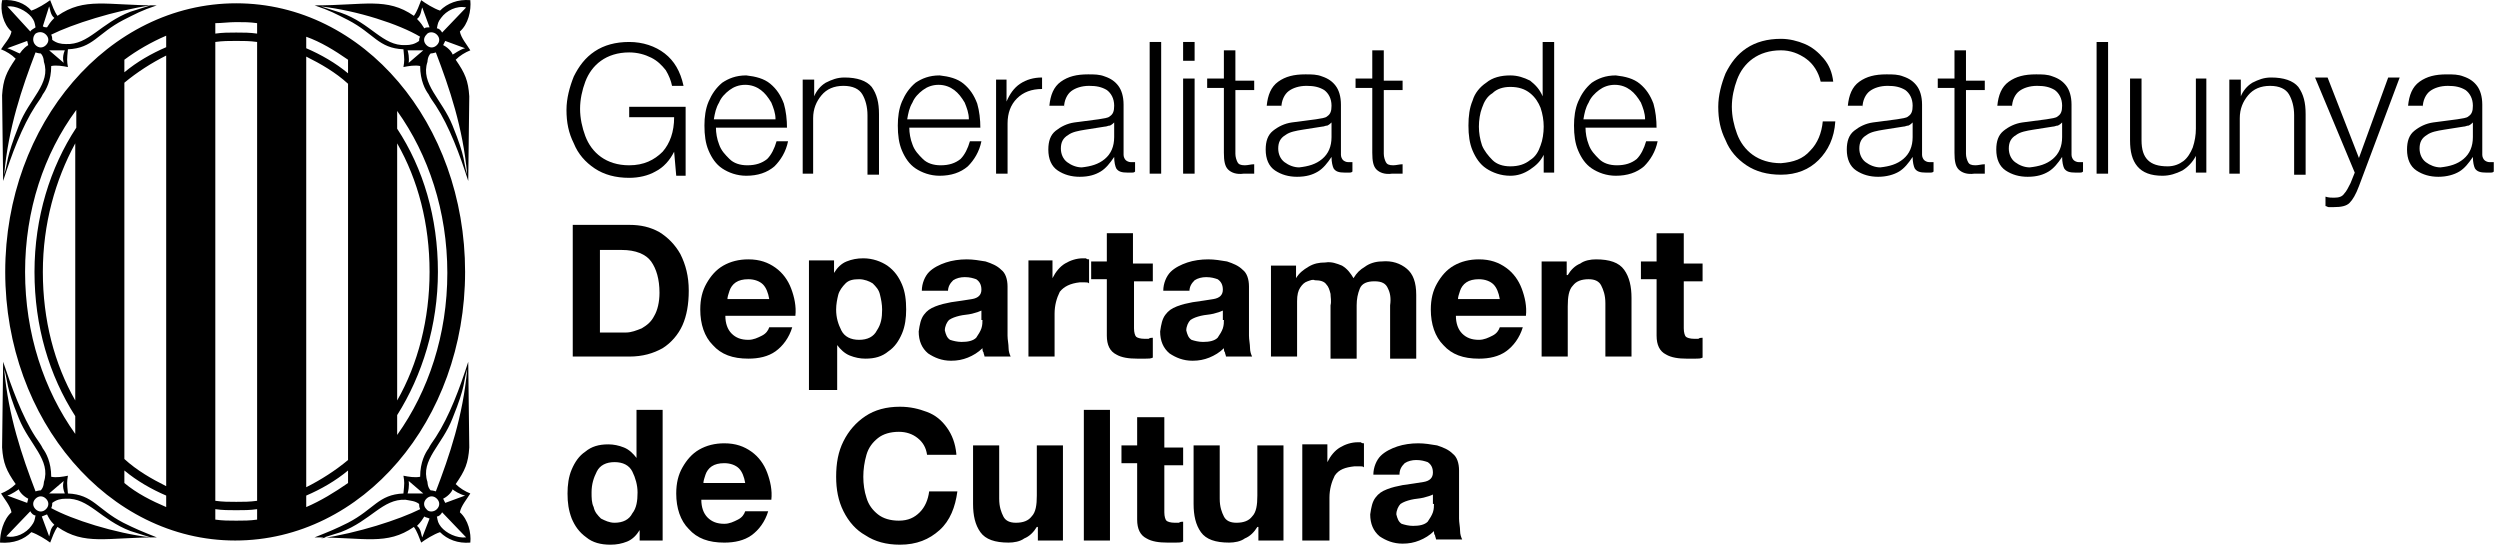 <svg width="179" height="39" viewBox="0 0 179 39" fill="none" xmlns="http://www.w3.org/2000/svg">
<path fill-rule="evenodd" clip-rule="evenodd" d="M45.649 38.701H47.445V29.347H45.574V32.789C45.35 32.49 45.05 32.19 44.676 32.041C44.302 31.891 43.928 31.816 43.554 31.816C42.88 31.816 42.356 31.966 41.907 32.34C41.458 32.639 41.159 33.088 40.935 33.612C40.71 34.136 40.635 34.735 40.635 35.333C40.635 36.007 40.71 36.531 40.935 37.129C41.159 37.653 41.458 38.102 41.982 38.476C42.431 38.851 43.03 39 43.703 39C44.153 39 44.527 38.925 44.901 38.776C45.275 38.626 45.574 38.327 45.799 37.953V38.701H45.649ZM45.649 35.259C45.649 35.857 45.574 36.381 45.275 36.755C45.05 37.204 44.602 37.429 44.003 37.429C43.629 37.429 43.329 37.279 43.03 37.129C42.805 36.905 42.581 36.68 42.506 36.306C42.356 36.007 42.356 35.633 42.356 35.259C42.356 34.66 42.506 34.211 42.731 33.762C42.955 33.313 43.404 33.088 44.003 33.088C44.602 33.088 45.05 33.313 45.275 33.762C45.499 34.211 45.649 34.735 45.649 35.259ZM55.228 35.782C55.303 35.109 55.153 34.435 54.929 33.837C54.704 33.238 54.33 32.714 53.806 32.34C53.282 31.966 52.684 31.741 51.86 31.741C51.187 31.741 50.588 31.891 50.064 32.19C49.541 32.49 49.166 32.939 48.867 33.463C48.568 33.986 48.418 34.585 48.418 35.333C48.418 36.381 48.717 37.279 49.316 37.878C49.915 38.551 50.738 38.851 51.86 38.851C52.609 38.851 53.282 38.701 53.806 38.327C54.33 37.953 54.779 37.354 55.003 36.606H53.357C53.282 36.83 53.133 37.055 52.833 37.204C52.534 37.354 52.234 37.504 51.86 37.504C51.337 37.504 50.962 37.354 50.663 37.055C50.364 36.755 50.214 36.306 50.214 35.782H55.228ZM50.364 34.585C50.364 34.435 50.438 34.211 50.513 33.986C50.588 33.762 50.738 33.537 50.962 33.388C51.187 33.238 51.486 33.163 51.86 33.163C52.309 33.163 52.684 33.313 52.908 33.537C53.133 33.762 53.282 34.136 53.357 34.585H50.364Z" fill="black"/>
<path d="M68.474 32.49C68.399 31.741 68.174 31.143 67.8 30.619C67.426 30.095 66.977 29.721 66.378 29.496C65.78 29.272 65.181 29.122 64.433 29.122C63.46 29.122 62.636 29.347 61.963 29.796C61.289 30.245 60.766 30.843 60.392 31.592C60.017 32.34 59.868 33.163 59.868 34.136C59.868 35.034 60.017 35.857 60.392 36.605C60.766 37.354 61.289 37.953 61.963 38.327C62.636 38.776 63.46 39 64.433 39C65.63 39 66.528 38.626 67.276 37.953C68.025 37.279 68.399 36.306 68.548 35.184H66.528C66.453 35.782 66.229 36.306 65.854 36.68C65.48 37.054 65.031 37.279 64.358 37.279C63.759 37.279 63.235 37.129 62.861 36.83C62.487 36.531 62.188 36.157 62.038 35.633C61.888 35.184 61.813 34.66 61.813 34.136C61.813 33.612 61.888 33.088 62.038 32.564C62.188 32.041 62.487 31.666 62.861 31.367C63.235 31.068 63.759 30.918 64.358 30.918C64.882 30.918 65.331 31.068 65.705 31.367C66.079 31.666 66.303 32.041 66.378 32.564H68.474V32.49ZM76.107 31.891H74.236V35.483C74.236 36.157 74.161 36.68 73.862 36.98C73.637 37.279 73.263 37.429 72.739 37.429C72.29 37.429 71.991 37.279 71.841 36.98C71.692 36.68 71.542 36.306 71.542 35.708V31.891H69.671V36.082C69.671 36.905 69.821 37.578 70.195 38.102C70.569 38.626 71.243 38.85 72.215 38.85C72.59 38.85 73.038 38.776 73.338 38.551C73.712 38.401 74.011 38.102 74.236 37.728H74.311V38.701H76.107V31.891ZM77.603 38.701H79.474V29.347H77.603V38.701ZM83.291 29.87H81.42V31.891H80.297V33.163H81.42V37.204C81.42 37.878 81.644 38.327 82.093 38.551C82.468 38.776 82.991 38.85 83.59 38.85H84.189C84.413 38.85 84.563 38.85 84.713 38.776V37.354C84.638 37.354 84.488 37.354 84.413 37.429H84.114C83.815 37.429 83.59 37.354 83.515 37.279C83.44 37.204 83.366 36.98 83.366 36.68V33.313H84.713V32.041H83.366V29.87H83.291ZM91.897 31.891H90.026V35.483C90.026 36.157 89.951 36.68 89.652 36.98C89.427 37.279 89.053 37.429 88.529 37.429C88.08 37.429 87.781 37.279 87.631 36.98C87.481 36.68 87.332 36.306 87.332 35.708V31.891H85.461V36.082C85.461 36.905 85.611 37.578 85.985 38.102C86.359 38.626 87.032 38.85 88.005 38.85C88.379 38.85 88.829 38.776 89.128 38.551C89.502 38.401 89.801 38.102 90.026 37.728H90.101V38.701H91.897V31.891ZM93.319 38.701H95.189V35.633C95.189 35.034 95.339 34.51 95.564 34.061C95.863 33.612 96.312 33.462 96.985 33.388H97.36C97.509 33.388 97.584 33.388 97.659 33.462V31.741C97.584 31.741 97.509 31.741 97.434 31.666H97.21C96.761 31.666 96.312 31.816 95.938 32.041C95.564 32.265 95.264 32.639 95.04 33.088V31.816H93.244V38.701H93.319Z" fill="black"/>
<path fill-rule="evenodd" clip-rule="evenodd" d="M102.672 36.081C102.672 36.231 102.672 36.456 102.597 36.68C102.522 36.904 102.373 37.129 102.223 37.353C101.999 37.578 101.624 37.653 101.175 37.653C100.876 37.653 100.577 37.578 100.352 37.503C100.128 37.353 100.053 37.129 99.978 36.83C99.978 36.53 100.128 36.231 100.277 36.081C100.502 35.932 100.726 35.857 101.026 35.782C101.325 35.707 101.624 35.707 101.924 35.632C102.223 35.557 102.448 35.483 102.597 35.408V36.081H102.672ZM100.203 33.986C100.203 33.612 100.352 33.387 100.577 33.163C100.801 33.013 101.101 32.938 101.4 32.938C101.774 32.938 101.999 33.013 102.223 33.088C102.448 33.238 102.597 33.462 102.597 33.836C102.597 34.211 102.373 34.435 101.924 34.51C101.475 34.585 100.951 34.66 100.427 34.734C100.053 34.809 99.679 34.884 99.305 35.034C98.93 35.183 98.706 35.333 98.481 35.632C98.257 35.932 98.182 36.306 98.107 36.83C98.107 37.503 98.332 38.027 98.781 38.401C99.23 38.7 99.754 38.925 100.427 38.925C100.876 38.925 101.25 38.85 101.624 38.7C101.999 38.551 102.373 38.326 102.672 38.027C102.672 38.102 102.672 38.252 102.747 38.326C102.747 38.401 102.822 38.551 102.822 38.626H104.693C104.618 38.476 104.543 38.252 104.543 38.027C104.543 37.728 104.468 37.428 104.468 37.129V33.687C104.468 33.163 104.318 32.714 104.019 32.489C103.72 32.19 103.346 32.04 102.897 31.891C102.448 31.816 101.999 31.741 101.55 31.741C101.026 31.741 100.502 31.816 100.053 31.965C99.604 32.115 99.155 32.34 98.856 32.639C98.556 32.938 98.332 33.462 98.332 33.986H100.203ZM41.009 25.53H45.05C46.023 25.53 46.771 25.305 47.444 24.931C48.043 24.557 48.567 23.958 48.866 23.285C49.166 22.611 49.315 21.788 49.315 20.815C49.315 19.767 49.091 18.944 48.717 18.196C48.343 17.522 47.819 16.999 47.22 16.624C46.547 16.25 45.873 16.101 45.05 16.101H41.009V25.53ZM43.029 17.897H44.526C45.499 17.897 46.247 18.196 46.621 18.72C46.995 19.244 47.22 19.992 47.22 20.965C47.22 21.638 47.07 22.237 46.846 22.611C46.621 23.06 46.322 23.285 45.948 23.509C45.574 23.659 45.2 23.808 44.825 23.808H42.955V17.897H43.029ZM56.949 22.611C57.023 21.938 56.874 21.264 56.649 20.666C56.425 20.067 56.05 19.543 55.527 19.169C55.003 18.795 54.404 18.57 53.581 18.57C52.907 18.57 52.309 18.72 51.785 19.019C51.261 19.319 50.887 19.767 50.588 20.291C50.288 20.815 50.139 21.414 50.139 22.162C50.139 23.21 50.438 24.108 51.037 24.706C51.635 25.38 52.458 25.679 53.581 25.679C54.329 25.679 55.003 25.53 55.527 25.155C56.05 24.781 56.499 24.183 56.724 23.434H55.078C55.003 23.659 54.853 23.883 54.554 24.033C54.254 24.183 53.955 24.332 53.581 24.332C53.057 24.332 52.683 24.183 52.384 23.883C52.084 23.584 51.935 23.135 51.935 22.611H56.949ZM52.084 21.414C52.084 21.264 52.159 21.04 52.234 20.815C52.309 20.591 52.458 20.366 52.683 20.216C52.907 20.067 53.207 19.992 53.581 19.992C54.03 19.992 54.404 20.142 54.629 20.366C54.853 20.591 55.003 20.965 55.078 21.414H52.084ZM58.071 27.924H59.942V24.706C60.166 25.006 60.466 25.305 60.84 25.455C61.214 25.605 61.588 25.679 61.962 25.679C62.636 25.679 63.16 25.53 63.609 25.155C64.058 24.856 64.357 24.407 64.582 23.883C64.806 23.36 64.881 22.761 64.881 22.162C64.881 21.489 64.806 20.89 64.582 20.366C64.357 19.842 64.058 19.393 63.534 19.019C63.085 18.72 62.486 18.495 61.813 18.495C61.364 18.495 60.989 18.57 60.615 18.72C60.241 18.869 59.942 19.169 59.717 19.543V18.645H57.921V27.924H58.071ZM61.513 24.332C60.915 24.332 60.466 24.108 60.241 23.659C60.017 23.21 59.867 22.761 59.867 22.162C59.867 21.788 59.942 21.414 60.017 21.114C60.092 20.815 60.316 20.516 60.541 20.291C60.765 20.067 61.064 19.992 61.513 19.992C61.888 19.992 62.262 20.142 62.486 20.291C62.711 20.516 62.935 20.74 63.01 21.114C63.085 21.414 63.16 21.788 63.16 22.162C63.16 22.761 63.085 23.21 62.785 23.659C62.561 24.108 62.112 24.332 61.513 24.332ZM70.344 22.91C70.344 23.06 70.344 23.285 70.269 23.509C70.194 23.734 70.044 23.958 69.895 24.183C69.67 24.407 69.296 24.482 68.847 24.482C68.548 24.482 68.248 24.407 68.024 24.332C67.799 24.183 67.725 23.958 67.65 23.659C67.65 23.36 67.799 23.06 67.949 22.91C68.174 22.761 68.398 22.686 68.697 22.611C68.997 22.536 69.296 22.536 69.595 22.462C69.895 22.387 70.119 22.312 70.269 22.237V22.91H70.344ZM67.874 20.89C67.874 20.516 68.024 20.291 68.248 20.067C68.473 19.917 68.772 19.842 69.072 19.842C69.446 19.842 69.67 19.917 69.895 19.992C70.119 20.142 70.269 20.366 70.269 20.74C70.269 21.114 70.044 21.339 69.595 21.414C69.146 21.489 68.623 21.564 68.099 21.638C67.725 21.713 67.35 21.788 66.976 21.938C66.602 22.087 66.378 22.237 66.153 22.536C65.929 22.836 65.854 23.21 65.779 23.734C65.779 24.407 66.003 24.931 66.452 25.305C66.901 25.605 67.425 25.829 68.099 25.829C68.548 25.829 68.922 25.754 69.296 25.605C69.67 25.455 70.044 25.23 70.344 24.931C70.344 25.006 70.344 25.155 70.419 25.23C70.419 25.305 70.493 25.455 70.493 25.53H72.364C72.29 25.38 72.215 25.155 72.215 24.931C72.215 24.632 72.14 24.332 72.14 24.033V20.516C72.14 19.992 71.99 19.543 71.691 19.319C71.391 19.019 71.017 18.869 70.568 18.72C70.119 18.645 69.67 18.57 69.221 18.57C68.697 18.57 68.174 18.645 67.725 18.795C67.276 18.944 66.827 19.169 66.527 19.468C66.228 19.767 66.003 20.291 66.003 20.815H67.874V20.89Z" fill="black"/>
<path d="M73.637 25.53H75.508V22.462C75.508 21.863 75.657 21.339 75.882 20.89C76.181 20.516 76.63 20.291 77.304 20.216H77.678C77.827 20.216 77.902 20.216 77.977 20.291V18.57C77.902 18.57 77.827 18.57 77.753 18.495H77.528C77.079 18.495 76.63 18.645 76.256 18.869C75.882 19.094 75.582 19.468 75.358 19.917V18.645H73.637V25.53ZM81.12 16.699H79.249V18.72H78.127V19.992H79.249V24.033C79.249 24.706 79.474 25.155 79.923 25.38C80.297 25.605 80.821 25.679 81.419 25.679H82.018C82.243 25.679 82.392 25.679 82.542 25.605V24.183C82.467 24.183 82.317 24.183 82.243 24.258H81.943C81.644 24.258 81.419 24.183 81.345 24.108C81.27 24.033 81.195 23.808 81.195 23.509V20.142H82.542V18.869H81.12V16.699Z" fill="black"/>
<path fill-rule="evenodd" clip-rule="evenodd" d="M87.631 22.911C87.631 23.06 87.631 23.285 87.556 23.509C87.481 23.734 87.332 23.958 87.182 24.183C86.957 24.407 86.583 24.482 86.134 24.482C85.835 24.482 85.535 24.407 85.311 24.332C85.086 24.183 85.012 23.958 84.937 23.659C84.937 23.36 85.086 23.06 85.236 22.911C85.461 22.761 85.685 22.686 85.984 22.611C86.284 22.537 86.583 22.537 86.882 22.462C87.182 22.387 87.406 22.312 87.556 22.237V22.911H87.631ZM85.161 20.89C85.161 20.516 85.311 20.291 85.535 20.067C85.76 19.917 86.059 19.843 86.359 19.843C86.733 19.843 86.957 19.917 87.182 19.992C87.406 20.142 87.556 20.366 87.556 20.741C87.556 21.115 87.332 21.339 86.882 21.414C86.433 21.489 85.91 21.564 85.386 21.639C85.012 21.713 84.637 21.788 84.263 21.938C83.889 22.087 83.665 22.237 83.44 22.537C83.216 22.836 83.141 23.21 83.066 23.734C83.066 24.407 83.29 24.931 83.739 25.305C84.188 25.605 84.712 25.829 85.386 25.829C85.835 25.829 86.209 25.754 86.583 25.605C86.957 25.455 87.332 25.231 87.631 24.931C87.631 25.006 87.631 25.156 87.706 25.231C87.706 25.305 87.781 25.455 87.781 25.53H89.651C89.576 25.38 89.502 25.156 89.502 24.931C89.502 24.632 89.427 24.332 89.427 24.033V20.516C89.427 19.992 89.277 19.543 88.978 19.319C88.678 19.019 88.304 18.87 87.855 18.72C87.406 18.645 86.957 18.57 86.508 18.57C85.984 18.57 85.461 18.645 85.012 18.795C84.563 18.945 84.114 19.169 83.814 19.468C83.515 19.768 83.29 20.291 83.29 20.815H85.161V20.89Z" fill="black"/>
<path d="M91.001 25.529H92.871V21.563C92.871 21.114 92.946 20.815 93.096 20.59C93.246 20.366 93.395 20.216 93.62 20.141C93.844 20.066 93.994 19.992 94.144 20.066C94.518 20.066 94.817 20.141 94.967 20.366C95.116 20.515 95.191 20.74 95.266 21.039C95.266 21.264 95.341 21.563 95.266 21.863V25.679H97.137V21.863C97.137 21.413 97.212 21.039 97.361 20.665C97.511 20.291 97.885 20.141 98.409 20.141C98.933 20.141 99.232 20.291 99.382 20.665C99.532 20.964 99.606 21.339 99.532 21.863V25.679H101.402V21.114C101.402 20.216 101.178 19.617 100.729 19.243C100.28 18.869 99.681 18.645 98.933 18.719C98.484 18.719 98.035 18.869 97.736 19.094C97.361 19.318 97.137 19.543 96.912 19.917C96.688 19.543 96.463 19.243 96.089 19.019C95.715 18.869 95.341 18.719 94.892 18.794C94.443 18.794 94.069 18.869 93.695 19.094C93.32 19.318 93.021 19.543 92.796 19.917V19.019H91.001V25.529Z" fill="black"/>
<path fill-rule="evenodd" clip-rule="evenodd" d="M109.256 22.611C109.331 21.938 109.181 21.264 108.957 20.666C108.732 20.067 108.358 19.543 107.834 19.169C107.311 18.795 106.712 18.57 105.889 18.57C105.215 18.57 104.616 18.72 104.093 19.019C103.569 19.319 103.195 19.768 102.895 20.291C102.596 20.815 102.446 21.414 102.446 22.162C102.446 23.21 102.746 24.108 103.344 24.707C103.943 25.38 104.766 25.68 105.889 25.68C106.637 25.68 107.311 25.53 107.834 25.156C108.358 24.782 108.807 24.183 109.032 23.434H107.385C107.311 23.659 107.161 23.884 106.862 24.033C106.562 24.183 106.263 24.332 105.889 24.332C105.365 24.332 104.991 24.183 104.691 23.884C104.392 23.584 104.242 23.135 104.242 22.611H109.256ZM104.392 21.414C104.392 21.264 104.467 21.04 104.542 20.815C104.616 20.591 104.766 20.366 104.991 20.217C105.215 20.067 105.514 19.992 105.889 19.992C106.338 19.992 106.712 20.142 106.936 20.366C107.161 20.591 107.311 20.965 107.385 21.414H104.392Z" fill="black"/>
<path d="M110.38 25.53H112.251V21.938C112.251 21.264 112.326 20.741 112.625 20.441C112.85 20.142 113.224 19.992 113.748 19.992C114.197 19.992 114.496 20.142 114.646 20.441C114.796 20.741 114.945 21.115 114.945 21.713V25.53H116.816V21.339C116.816 20.516 116.666 19.843 116.292 19.319C115.918 18.795 115.245 18.57 114.272 18.57C113.898 18.57 113.449 18.645 113.149 18.87C112.775 19.019 112.476 19.319 112.251 19.693H112.176V18.72H110.38V25.53ZM120.483 16.7H118.612V18.72H117.49V19.992H118.612V24.033C118.612 24.707 118.837 25.156 119.286 25.38C119.66 25.605 120.184 25.68 120.782 25.68H121.381C121.605 25.68 121.755 25.68 121.905 25.605V24.183C121.83 24.183 121.68 24.183 121.605 24.258H121.306C121.007 24.258 120.782 24.183 120.707 24.108C120.633 24.033 120.558 23.809 120.558 23.509V20.142H121.905V18.87H120.558V16.7H120.483ZM49.016 7.645H45.05V8.393H48.268C48.268 9.441 47.969 10.264 47.445 10.863C46.846 11.461 46.098 11.835 45.05 11.835C44.227 11.835 43.553 11.611 43.03 11.237C42.506 10.863 42.132 10.339 41.907 9.74C41.683 9.141 41.533 8.468 41.533 7.794C41.533 7.121 41.683 6.447 41.907 5.849C42.132 5.25 42.506 4.726 43.03 4.352C43.553 3.978 44.227 3.753 45.05 3.753C45.649 3.753 46.173 3.903 46.622 4.127C47.071 4.352 47.37 4.651 47.669 5.025C47.894 5.4 48.044 5.774 48.118 6.148H48.941C48.717 5.1 48.268 4.352 47.594 3.828C46.921 3.304 46.023 3.005 45.05 3.005C44.077 3.005 43.254 3.229 42.581 3.678C41.907 4.127 41.458 4.726 41.084 5.474C40.785 6.223 40.56 7.046 40.56 7.869C40.56 8.767 40.71 9.515 41.084 10.264C41.383 11.012 41.907 11.611 42.581 12.06C43.254 12.509 44.077 12.733 45.05 12.733C45.724 12.733 46.397 12.584 46.921 12.284C47.52 11.985 47.969 11.461 48.268 10.863L48.418 12.584H49.091V7.645H49.016Z" fill="black"/>
<path fill-rule="evenodd" clip-rule="evenodd" d="M56.35 9.216C56.35 8.542 56.275 7.944 56.125 7.42C55.901 6.821 55.602 6.372 55.153 5.998C54.703 5.624 54.105 5.474 53.431 5.399C52.683 5.399 52.159 5.624 51.71 5.923C51.261 6.297 50.962 6.746 50.737 7.27C50.513 7.794 50.438 8.393 50.438 8.991C50.438 9.665 50.513 10.264 50.737 10.787C50.962 11.311 51.261 11.76 51.71 12.06C52.159 12.359 52.758 12.584 53.431 12.584C54.255 12.584 54.928 12.359 55.452 11.91C55.901 11.461 56.275 10.862 56.425 10.114H55.602C55.452 10.638 55.227 11.087 54.928 11.386C54.554 11.685 54.105 11.835 53.506 11.835C52.982 11.835 52.533 11.685 52.234 11.386C51.935 11.087 51.635 10.787 51.486 10.338C51.336 9.964 51.261 9.515 51.261 9.141H56.35V9.216ZM51.111 8.542C51.186 8.093 51.261 7.719 51.486 7.345C51.635 6.971 51.935 6.672 52.234 6.447C52.533 6.223 52.907 6.073 53.356 6.073C53.806 6.073 54.18 6.223 54.479 6.447C54.778 6.672 55.003 6.971 55.227 7.345C55.377 7.719 55.527 8.093 55.527 8.542H51.111Z" fill="black"/>
<path d="M57.398 12.434H58.221V8.467C58.221 7.794 58.446 7.27 58.82 6.821C59.194 6.372 59.718 6.147 60.391 6.147C61.065 6.147 61.514 6.372 61.738 6.746C61.963 7.12 62.112 7.644 62.112 8.243V12.508H62.936V8.168C62.936 7.345 62.786 6.746 62.412 6.222C62.038 5.773 61.364 5.549 60.466 5.549C59.942 5.549 59.568 5.699 59.119 5.923C58.745 6.147 58.446 6.522 58.296 6.896V5.699H57.473V12.434H57.398Z" fill="black"/>
<path fill-rule="evenodd" clip-rule="evenodd" d="M70.195 9.216C70.195 8.542 70.12 7.944 69.97 7.42C69.746 6.821 69.446 6.372 68.997 5.998C68.548 5.624 67.95 5.474 67.276 5.399C66.528 5.399 66.004 5.624 65.555 5.923C65.106 6.297 64.807 6.746 64.582 7.27C64.358 7.794 64.283 8.393 64.283 8.991C64.283 9.665 64.358 10.264 64.582 10.787C64.807 11.311 65.106 11.76 65.555 12.06C66.004 12.359 66.603 12.584 67.276 12.584C68.099 12.584 68.773 12.359 69.297 11.91C69.746 11.461 70.12 10.862 70.269 10.114H69.446C69.297 10.638 69.072 11.087 68.773 11.386C68.399 11.685 67.95 11.835 67.351 11.835C66.827 11.835 66.378 11.685 66.079 11.386C65.779 11.087 65.48 10.787 65.33 10.338C65.181 9.964 65.106 9.515 65.106 9.141H70.195V9.216ZM64.956 8.542C65.031 8.093 65.106 7.719 65.33 7.345C65.48 6.971 65.779 6.672 66.079 6.447C66.378 6.223 66.752 6.073 67.201 6.073C67.65 6.073 68.024 6.223 68.324 6.447C68.623 6.672 68.848 6.971 69.072 7.345C69.222 7.719 69.371 8.093 69.371 8.542H64.956Z" fill="black"/>
<path d="M71.319 12.434H72.142V8.842C72.142 8.093 72.367 7.495 72.816 7.046C73.265 6.597 73.864 6.372 74.612 6.372V5.549C74.013 5.549 73.49 5.699 73.04 5.998C72.591 6.297 72.292 6.746 72.068 7.27V5.699H71.319V12.434Z" fill="black"/>
<path fill-rule="evenodd" clip-rule="evenodd" d="M79.775 9.814C79.775 10.488 79.55 11.012 79.101 11.386C78.652 11.76 78.128 11.91 77.455 11.985C77.081 11.985 76.706 11.835 76.407 11.61C76.108 11.386 75.958 11.012 75.958 10.637C75.958 10.188 76.108 9.889 76.482 9.665C76.781 9.44 77.23 9.365 77.679 9.29C78.128 9.216 78.652 9.141 79.101 9.066C79.251 9.066 79.326 8.991 79.475 8.991C79.625 8.916 79.7 8.841 79.775 8.767V9.814ZM76.183 7.719C76.183 7.195 76.407 6.746 76.706 6.522C77.006 6.297 77.455 6.147 77.979 6.147C78.502 6.147 78.877 6.222 79.251 6.447C79.55 6.671 79.775 7.045 79.775 7.569C79.775 7.943 79.7 8.168 79.475 8.318C79.326 8.467 79.026 8.467 78.652 8.542C78.053 8.617 77.455 8.692 76.931 8.767C76.407 8.841 75.958 9.066 75.584 9.365C75.21 9.665 75.06 10.114 75.06 10.712C75.06 11.386 75.285 11.91 75.734 12.209C76.183 12.508 76.706 12.658 77.305 12.658C77.979 12.658 78.428 12.508 78.802 12.284C79.176 12.059 79.475 11.685 79.775 11.236C79.775 11.61 79.849 11.91 79.924 12.059C80.074 12.284 80.298 12.359 80.748 12.359H81.047C81.122 12.359 81.197 12.359 81.271 12.284V11.61H80.972C80.822 11.61 80.673 11.536 80.598 11.461C80.523 11.386 80.448 11.236 80.448 11.086V7.494C80.448 6.896 80.298 6.447 80.074 6.147C79.849 5.848 79.55 5.624 79.101 5.474C78.727 5.324 78.353 5.324 77.904 5.324C77.081 5.324 76.482 5.474 75.958 5.848C75.434 6.222 75.21 6.821 75.135 7.569H76.183V7.719Z" fill="black"/>
<path d="M82.316 12.434H83.14V3.005H82.316V12.434Z" fill="black"/>
<path fill-rule="evenodd" clip-rule="evenodd" d="M84.711 12.434H85.534V5.624H84.711V12.434ZM84.711 4.352H85.534V3.005H84.711V4.352Z" fill="black"/>
<path d="M88.454 3.604H87.63V5.624H86.433V6.298H87.63V10.937C87.63 11.536 87.705 11.91 87.93 12.135C88.154 12.359 88.528 12.509 89.052 12.434H89.801V11.76C89.576 11.76 89.352 11.835 89.127 11.835C88.828 11.835 88.678 11.76 88.603 11.611C88.528 11.461 88.454 11.237 88.454 11.012V6.447H89.801V5.774H88.454V3.604Z" fill="black"/>
<path fill-rule="evenodd" clip-rule="evenodd" d="M95.337 9.814C95.337 10.488 95.113 11.012 94.664 11.386C94.215 11.76 93.691 11.91 93.017 11.985C92.643 11.985 92.269 11.835 91.97 11.61C91.67 11.386 91.521 11.012 91.521 10.637C91.521 10.188 91.67 9.889 92.044 9.665C92.344 9.44 92.793 9.365 93.242 9.29C93.691 9.216 94.215 9.141 94.664 9.066C94.813 9.066 94.888 8.991 95.038 8.991C95.187 8.916 95.262 8.841 95.337 8.767V9.814ZM91.745 7.719C91.745 7.195 91.97 6.746 92.269 6.522C92.568 6.297 93.017 6.147 93.541 6.147C94.065 6.147 94.439 6.222 94.813 6.447C95.113 6.671 95.337 7.045 95.337 7.569C95.337 7.943 95.262 8.168 95.038 8.318C94.888 8.467 94.589 8.467 94.215 8.542C93.616 8.617 93.017 8.692 92.493 8.767C91.97 8.841 91.521 9.066 91.146 9.365C90.772 9.665 90.623 10.114 90.623 10.712C90.623 11.386 90.847 11.91 91.296 12.209C91.745 12.508 92.269 12.658 92.868 12.658C93.541 12.658 93.99 12.508 94.364 12.284C94.738 12.059 95.038 11.685 95.337 11.236C95.337 11.61 95.412 11.91 95.487 12.059C95.636 12.284 95.861 12.359 96.31 12.359H96.609C96.684 12.359 96.759 12.359 96.834 12.284V11.61H96.534C96.385 11.61 96.235 11.536 96.16 11.461C96.085 11.386 96.011 11.236 96.011 11.086V7.494C96.011 6.896 95.861 6.447 95.636 6.147C95.412 5.848 95.113 5.624 94.664 5.474C94.289 5.324 93.915 5.324 93.466 5.324C92.643 5.324 92.044 5.474 91.521 5.848C90.997 6.222 90.772 6.821 90.697 7.569H91.745V7.719Z" fill="black"/>
<path d="M99.079 3.604H98.255V5.624H97.058V6.298H98.255V10.937C98.255 11.536 98.33 11.91 98.555 12.135C98.779 12.359 99.153 12.509 99.677 12.434H100.426V11.76C100.201 11.76 99.977 11.835 99.752 11.835C99.453 11.835 99.303 11.76 99.228 11.611C99.153 11.461 99.079 11.237 99.079 11.012V6.447H100.426V5.774H99.079V3.604Z" fill="black"/>
<path fill-rule="evenodd" clip-rule="evenodd" d="M105.889 9.066C105.889 8.617 105.964 8.094 106.114 7.719C106.264 7.27 106.488 6.896 106.862 6.672C107.162 6.372 107.611 6.223 108.134 6.223C108.733 6.223 109.182 6.372 109.556 6.672C109.93 6.971 110.155 7.345 110.305 7.719C110.454 8.168 110.529 8.617 110.529 9.066C110.529 9.515 110.454 10.039 110.305 10.414C110.155 10.863 109.93 11.237 109.556 11.461C109.182 11.761 108.733 11.91 108.134 11.91C107.611 11.91 107.162 11.761 106.862 11.461C106.563 11.162 106.264 10.788 106.114 10.414C105.964 9.964 105.889 9.515 105.889 9.066ZM111.278 3.005H110.454V6.896C110.23 6.372 109.93 6.073 109.556 5.774C109.107 5.549 108.658 5.4 108.134 5.4C107.461 5.4 106.862 5.549 106.413 5.923C105.964 6.223 105.59 6.672 105.44 7.196C105.216 7.719 105.141 8.318 105.141 8.992C105.141 9.665 105.216 10.264 105.44 10.788C105.665 11.312 105.964 11.761 106.413 12.06C106.862 12.359 107.461 12.584 108.134 12.584C108.658 12.584 109.107 12.434 109.556 12.135C110.005 11.835 110.305 11.536 110.529 11.087V12.359H111.278V3.005ZM118.611 9.216C118.611 8.543 118.536 7.944 118.387 7.42C118.162 6.821 117.863 6.372 117.414 5.998C116.965 5.624 116.366 5.474 115.693 5.4C114.944 5.4 114.421 5.624 113.972 5.923C113.523 6.298 113.223 6.747 112.999 7.27C112.774 7.794 112.699 8.393 112.699 8.992C112.699 9.665 112.774 10.264 112.999 10.788C113.223 11.312 113.523 11.761 113.972 12.06C114.421 12.359 115.019 12.584 115.693 12.584C116.516 12.584 117.189 12.359 117.713 11.91C118.162 11.461 118.536 10.863 118.686 10.114H117.863C117.713 10.638 117.489 11.087 117.189 11.386C116.815 11.686 116.366 11.835 115.768 11.835C115.244 11.835 114.795 11.686 114.495 11.386C114.196 11.087 113.897 10.788 113.747 10.339C113.597 9.964 113.523 9.515 113.523 9.141H118.611V9.216ZM113.373 8.543C113.448 8.094 113.523 7.719 113.747 7.345C113.897 6.971 114.196 6.672 114.495 6.447C114.795 6.223 115.169 6.073 115.618 6.073C116.067 6.073 116.441 6.223 116.74 6.447C117.04 6.672 117.264 6.971 117.489 7.345C117.638 7.719 117.788 8.094 117.788 8.543H113.373Z" fill="black"/>
<path d="M131.259 5.848C131.184 5.175 130.959 4.651 130.585 4.202C130.211 3.753 129.762 3.379 129.238 3.154C128.714 2.93 128.116 2.78 127.517 2.78C126.544 2.78 125.721 3.005 125.047 3.454C124.374 3.903 123.925 4.501 123.551 5.25C123.251 5.998 123.027 6.821 123.027 7.644C123.027 8.543 123.177 9.291 123.551 10.039C123.85 10.787 124.374 11.386 125.047 11.835C125.721 12.284 126.544 12.509 127.517 12.509C128.639 12.509 129.537 12.134 130.211 11.461C130.884 10.787 131.333 9.89 131.408 8.692H130.51C130.435 9.515 130.136 10.264 129.612 10.787C129.088 11.386 128.415 11.611 127.517 11.685C126.694 11.685 126.02 11.461 125.496 11.087C124.973 10.713 124.598 10.189 124.374 9.59C124.149 8.992 124 8.318 124 7.644C124 6.971 124.149 6.297 124.374 5.699C124.598 5.1 124.973 4.576 125.496 4.202C126.02 3.828 126.694 3.603 127.517 3.603C128.19 3.603 128.789 3.828 129.313 4.202C129.837 4.576 130.211 5.175 130.361 5.848H131.259Z" fill="black"/>
<path fill-rule="evenodd" clip-rule="evenodd" d="M136.945 9.814C136.945 10.488 136.721 11.012 136.272 11.386C135.823 11.76 135.299 11.91 134.625 11.985C134.251 11.985 133.877 11.835 133.577 11.61C133.278 11.386 133.128 11.012 133.128 10.637C133.128 10.188 133.278 9.889 133.652 9.665C133.952 9.44 134.401 9.365 134.85 9.29C135.299 9.216 135.823 9.141 136.272 9.066C136.421 9.066 136.496 8.991 136.646 8.991C136.795 8.916 136.87 8.841 136.945 8.767V9.814ZM133.353 7.719C133.353 7.195 133.577 6.746 133.877 6.522C134.176 6.297 134.625 6.147 135.149 6.147C135.673 6.147 136.047 6.222 136.421 6.447C136.721 6.671 136.945 7.045 136.945 7.569C136.945 7.943 136.87 8.168 136.646 8.318C136.496 8.467 136.197 8.467 135.823 8.542C135.224 8.617 134.625 8.692 134.101 8.767C133.577 8.841 133.128 9.066 132.754 9.365C132.38 9.665 132.23 10.114 132.23 10.712C132.23 11.386 132.455 11.91 132.904 12.209C133.353 12.508 133.877 12.658 134.475 12.658C135.074 12.658 135.598 12.508 135.972 12.284C136.346 12.059 136.646 11.685 136.945 11.236C136.945 11.61 137.02 11.91 137.095 12.059C137.244 12.284 137.469 12.359 137.918 12.359H138.217C138.292 12.359 138.367 12.359 138.442 12.284V11.61H138.142C137.993 11.61 137.843 11.536 137.768 11.461C137.693 11.386 137.619 11.236 137.619 11.086V7.494C137.619 6.896 137.469 6.447 137.244 6.147C137.02 5.848 136.721 5.624 136.272 5.474C135.897 5.324 135.523 5.324 135.074 5.324C134.251 5.324 133.652 5.474 133.128 5.848C132.605 6.222 132.38 6.821 132.305 7.569H133.353V7.719Z" fill="black"/>
<path d="M140.764 3.604H139.941V5.624H138.744V6.298H139.941V10.937C139.941 11.536 140.016 11.91 140.24 12.135C140.465 12.359 140.839 12.509 141.363 12.434H142.111V11.76C141.887 11.76 141.662 11.835 141.438 11.835C141.138 11.835 140.989 11.76 140.914 11.611C140.839 11.461 140.764 11.237 140.764 11.012V6.447H142.111V5.774H140.764V3.604Z" fill="black"/>
<path fill-rule="evenodd" clip-rule="evenodd" d="M147.648 9.814C147.648 10.488 147.423 11.012 146.974 11.386C146.525 11.76 146.001 11.91 145.328 11.985C144.954 11.985 144.579 11.835 144.28 11.61C143.981 11.386 143.831 11.012 143.831 10.637C143.831 10.188 143.981 9.889 144.355 9.665C144.654 9.44 145.103 9.365 145.552 9.29C146.001 9.216 146.525 9.141 146.974 9.066C147.124 9.066 147.199 8.991 147.348 8.991C147.498 8.916 147.573 8.841 147.648 8.767V9.814ZM144.056 7.719C144.056 7.195 144.28 6.746 144.579 6.522C144.879 6.297 145.328 6.147 145.852 6.147C146.375 6.147 146.75 6.222 147.124 6.447C147.423 6.671 147.648 7.045 147.648 7.569C147.648 7.943 147.573 8.168 147.348 8.318C147.199 8.467 146.899 8.467 146.525 8.542C145.926 8.617 145.328 8.692 144.804 8.767C144.28 8.841 143.831 9.066 143.457 9.365C143.083 9.665 142.933 10.114 142.933 10.712C142.933 11.386 143.158 11.91 143.607 12.209C144.056 12.508 144.579 12.658 145.178 12.658C145.852 12.658 146.301 12.508 146.675 12.284C147.049 12.059 147.348 11.685 147.648 11.236C147.648 11.61 147.722 11.91 147.797 12.059C147.947 12.284 148.171 12.359 148.62 12.359H148.92C148.995 12.359 149.069 12.359 149.144 12.284V11.61H148.845C148.695 11.61 148.546 11.536 148.471 11.461C148.396 11.386 148.321 11.236 148.321 11.086V7.494C148.321 6.896 148.171 6.447 147.947 6.147C147.722 5.848 147.423 5.624 146.974 5.474C146.6 5.324 146.226 5.324 145.777 5.324C144.954 5.324 144.355 5.474 143.831 5.848C143.307 6.222 143.083 6.821 143.008 7.569H144.056V7.719Z" fill="black"/>
<path d="M150.116 12.434H150.939V3.005H150.116V12.434ZM158.049 5.624H157.225V9.216C157.225 9.665 157.151 10.114 157.001 10.563C156.851 10.937 156.627 11.312 156.327 11.536C156.028 11.761 155.654 11.91 155.205 11.91C154.531 11.91 154.082 11.761 153.783 11.461C153.484 11.162 153.334 10.713 153.334 10.039V5.624H152.511V10.039C152.511 10.863 152.661 11.461 153.035 11.91C153.409 12.359 154.008 12.584 154.831 12.584C155.355 12.584 155.804 12.434 156.253 12.21C156.627 11.985 157.001 11.611 157.225 11.162V12.359H157.974V5.624H158.049ZM159.545 12.434H160.368V8.468C160.368 7.794 160.593 7.27 160.967 6.821C161.341 6.372 161.865 6.148 162.539 6.148C163.212 6.148 163.661 6.372 163.886 6.747C164.11 7.121 164.26 7.645 164.26 8.243V12.509H165.083V8.168C165.083 7.345 164.933 6.747 164.559 6.223C164.185 5.774 163.512 5.549 162.614 5.549C162.09 5.549 161.716 5.699 161.267 5.923C160.892 6.148 160.593 6.522 160.443 6.896V5.699H159.62V12.434H159.545ZM168.6 12.359L168.301 13.107C168.151 13.407 168.002 13.706 167.852 13.856C167.702 14.08 167.478 14.155 167.104 14.155C166.954 14.155 166.729 14.155 166.505 14.08V14.754C166.58 14.754 166.655 14.829 166.729 14.829H167.104C167.627 14.829 168.002 14.754 168.226 14.529C168.451 14.305 168.675 13.931 168.9 13.332L171.818 5.549H170.995L168.9 11.312L166.655 5.549H165.757L168.6 12.359Z" fill="black"/>
<path fill-rule="evenodd" clip-rule="evenodd" d="M177.058 9.815C177.058 10.488 176.833 11.012 176.384 11.386C175.935 11.76 175.411 11.91 174.738 11.985C174.364 11.985 173.989 11.835 173.69 11.611C173.391 11.386 173.241 11.012 173.241 10.638C173.241 10.189 173.391 9.889 173.765 9.665C174.064 9.44 174.513 9.366 174.962 9.291C175.411 9.216 175.935 9.141 176.384 9.066C176.534 9.066 176.609 8.991 176.758 8.991C176.908 8.917 176.983 8.842 177.058 8.767V9.815ZM173.466 7.719C173.466 7.195 173.69 6.746 173.989 6.522C174.289 6.297 174.738 6.148 175.262 6.148C175.785 6.148 176.16 6.223 176.534 6.447C176.833 6.672 177.058 7.046 177.058 7.57C177.058 7.944 176.983 8.168 176.758 8.318C176.609 8.468 176.309 8.468 175.935 8.542C175.336 8.617 174.738 8.692 174.214 8.767C173.69 8.842 173.241 9.066 172.867 9.366C172.493 9.665 172.343 10.114 172.343 10.713C172.343 11.386 172.568 11.91 173.017 12.209C173.466 12.509 173.989 12.658 174.588 12.658C175.187 12.658 175.711 12.509 176.085 12.284C176.459 12.06 176.758 11.685 177.058 11.236C177.058 11.611 177.132 11.91 177.207 12.06C177.357 12.284 177.581 12.359 178.03 12.359H178.33C178.405 12.359 178.479 12.359 178.554 12.284V11.611H178.255C178.105 11.611 177.956 11.536 177.881 11.461C177.806 11.386 177.731 11.236 177.731 11.087V7.495C177.731 6.896 177.581 6.447 177.357 6.148C177.132 5.848 176.833 5.624 176.384 5.474C176.01 5.325 175.636 5.325 175.187 5.325C174.364 5.325 173.765 5.474 173.241 5.848C172.717 6.223 172.493 6.821 172.418 7.57H173.466V7.719ZM2.245 1.209C2.47 1.508 2.47 1.583 2.544 1.957C2.47 2.032 2.245 2.107 2.17 2.256L0.524 0.46C1.123 0.386 1.871 0.76 2.245 1.209ZM3.293 2.481C3.517 2.705 3.517 3.005 3.293 3.229C3.068 3.454 2.769 3.454 2.544 3.229C2.32 3.005 2.32 2.631 2.544 2.406C2.769 2.256 3.068 2.256 3.293 2.481ZM3.517 0.46C3.592 0.61 3.592 1.059 3.891 1.284C3.592 1.583 3.517 1.733 3.368 1.957C3.293 1.957 3.143 1.957 3.068 1.882L3.517 0.46ZM10.776 0.386L9.354 0.835C7.184 1.658 6.361 3.229 4.715 3.154C4.34 3.154 4.041 3.08 3.742 2.855C3.742 2.78 3.742 2.631 3.667 2.481C5.164 1.733 8.232 0.76 10.776 0.386ZM4.565 4.501L3.517 3.603H4.64C4.415 4.127 4.565 4.501 4.565 4.501ZM1.347 8.991C0.374 11.461 0.599 11.536 0.299 12.509C0.599 9.141 1.572 6.297 2.544 3.753C2.544 3.753 2.769 3.828 2.919 3.828C3.143 4.052 3.143 4.427 3.143 4.427C3.667 5.998 2.095 7.046 1.347 8.991ZM0.524 3.454C0.748 3.379 1.946 2.93 1.946 2.93L2.021 3.229C1.646 3.454 1.422 3.828 1.422 3.828C1.347 3.828 0.823 3.529 0.524 3.454ZM0.823 2.256C0.748 2.705 0.299 3.154 0.075 3.529C0.449 3.678 0.823 3.903 1.123 4.202C0.449 5.175 0.225 5.699 0.15 6.821L0.225 12.958C0.823 11.087 1.572 9.066 2.544 7.57C2.844 7.121 2.919 7.046 3.068 6.746C3.293 6.447 3.667 5.774 3.667 4.726C4.041 4.651 4.49 4.726 4.864 4.801C4.789 4.352 4.789 4.277 4.864 3.529C6.66 3.454 6.96 2.406 8.83 1.433C9.728 0.984 10.103 0.76 11.225 0.386C7.633 0.386 6.062 -0.213 4.116 1.134C3.891 0.835 3.742 0.386 3.592 0.011C3.293 0.236 2.694 0.61 2.245 0.76C1.796 0.236 1.048 -0.063 0.15 0.011C2.11872e-07 0.76 0.225 1.733 0.823 2.256ZM2.245 37.653C2.47 37.354 2.47 37.279 2.544 36.905C2.395 36.905 2.245 36.755 2.17 36.605L0.449 38.401C1.123 38.551 1.871 38.177 2.245 37.653ZM3.293 36.456C3.517 36.231 3.517 35.932 3.293 35.707C3.068 35.483 2.769 35.483 2.544 35.707C2.32 35.932 2.32 36.231 2.544 36.456C2.769 36.68 3.068 36.68 3.293 36.456ZM3.517 38.401C3.592 38.252 3.592 37.803 3.891 37.578C3.592 37.279 3.517 37.129 3.368 36.83C3.218 36.905 3.143 36.905 2.993 36.98L3.517 38.401ZM10.776 38.476L9.354 38.027C7.184 37.204 6.361 35.632 4.715 35.707C4.34 35.707 4.041 35.782 3.742 36.007C3.742 36.081 3.742 36.231 3.667 36.381C5.164 37.204 8.232 38.177 10.776 38.476ZM4.565 34.435L3.517 35.333H4.64C4.415 34.809 4.565 34.435 4.565 34.435ZM1.347 29.945C0.374 27.55 0.599 27.401 0.299 26.428C0.599 29.795 1.572 32.639 2.544 35.183C2.544 35.183 2.769 35.109 2.919 35.109C3.143 34.884 3.143 34.51 3.143 34.51C3.667 32.938 2.095 31.816 1.347 29.945ZM0.524 35.483C0.748 35.558 1.946 36.007 1.946 36.007L2.021 35.707C1.572 35.483 1.347 35.109 1.347 35.034C1.347 35.034 0.823 35.408 0.524 35.483ZM0.823 36.68C0.748 36.231 0.299 35.707 0.075 35.333C0.449 35.183 0.823 34.959 1.123 34.66C0.449 33.687 0.225 33.163 0.15 32.04L0.225 25.904C0.823 27.7 1.572 29.795 2.544 31.292C2.844 31.741 2.919 31.816 3.068 32.115C3.293 32.415 3.667 33.088 3.667 34.136C4.041 34.211 4.49 34.136 4.864 34.061C4.789 34.51 4.789 34.585 4.864 35.333C6.66 35.408 6.96 36.456 8.83 37.428C9.728 37.877 10.103 38.027 11.225 38.476C7.633 38.476 6.062 39.075 4.116 37.728C3.891 38.027 3.742 38.476 3.592 38.85C3.293 38.626 2.694 38.252 2.245 38.102C1.721 38.626 0.973 38.925 0 38.85C0 38.177 0.225 37.204 0.823 36.68ZM31.58 1.284C31.355 1.583 31.355 1.658 31.281 2.032C31.43 2.032 31.58 2.182 31.655 2.331L33.376 0.535C32.703 0.386 31.954 0.76 31.58 1.284ZM30.532 2.481C30.308 2.705 30.308 3.005 30.532 3.229C30.757 3.454 31.056 3.454 31.281 3.229C31.505 3.005 31.505 2.705 31.281 2.481C31.056 2.256 30.682 2.256 30.532 2.481ZM30.233 0.535C30.158 0.685 30.158 1.134 29.859 1.358C30.158 1.658 30.233 1.807 30.383 2.032C30.457 1.957 30.607 1.957 30.757 1.957L30.233 0.535ZM22.974 0.46L24.396 0.909C26.566 1.658 27.389 3.304 29.036 3.229C29.41 3.229 29.709 3.154 30.009 2.93C30.009 2.855 30.009 2.705 30.083 2.631C28.587 1.733 25.593 0.76 22.974 0.46ZM29.26 4.501L30.308 3.603H29.185C29.335 4.127 29.26 4.501 29.26 4.501ZM32.403 8.991C33.376 11.386 33.151 11.536 33.451 12.509C33.151 9.141 32.179 6.297 31.206 3.753C31.206 3.753 30.981 3.828 30.832 3.828C30.607 4.052 30.607 4.427 30.607 4.427C30.083 5.998 31.655 7.121 32.403 8.991ZM33.301 3.454C33.077 3.379 31.879 2.93 31.879 2.93L31.73 3.229C32.179 3.454 32.403 3.828 32.403 3.903C32.478 3.903 32.927 3.529 33.301 3.454ZM32.927 2.256C33.002 2.705 33.451 3.229 33.675 3.603C33.301 3.753 32.927 3.978 32.628 4.277C33.301 5.25 33.526 5.774 33.6 6.896L33.526 12.958C32.927 11.087 32.179 9.066 31.206 7.57C30.907 7.121 30.832 7.046 30.682 6.746C30.457 6.447 30.083 5.774 30.083 4.726C29.709 4.651 29.26 4.726 28.886 4.801C28.961 4.352 28.961 4.277 28.886 3.529C27.09 3.454 26.791 2.406 24.92 1.433C24.022 0.984 23.648 0.76 22.525 0.386C26.117 0.386 27.689 -0.213 29.634 1.134C29.859 0.835 30.009 0.386 30.158 0.011C30.457 0.236 31.056 0.61 31.505 0.76C32.029 0.236 32.777 -0.063 33.675 0.011C33.75 0.76 33.526 1.733 32.927 2.256ZM31.58 37.728C31.355 37.428 31.355 37.354 31.281 36.98C31.43 36.98 31.58 36.83 31.655 36.68L33.376 38.476C32.703 38.551 31.954 38.177 31.58 37.728ZM30.532 36.456C30.308 36.231 30.308 35.932 30.532 35.707C30.757 35.483 31.056 35.483 31.281 35.707C31.505 35.932 31.505 36.231 31.281 36.456C31.056 36.68 30.682 36.68 30.532 36.456ZM30.233 38.476C30.158 38.327 30.158 37.877 29.859 37.653C30.158 37.354 30.233 37.204 30.383 36.98C30.457 37.054 30.607 37.054 30.757 37.129L30.233 38.476ZM22.974 38.551L24.396 38.102C26.566 37.279 27.389 35.707 29.036 35.782C29.41 35.857 29.709 35.857 30.009 36.081C30.009 36.156 30.009 36.306 30.083 36.456C28.587 37.204 25.593 38.177 22.974 38.551ZM29.26 34.435L30.308 35.333H29.185C29.335 34.809 29.26 34.435 29.26 34.435ZM32.403 29.945C33.376 27.55 33.151 27.401 33.451 26.428C33.151 29.795 32.179 32.639 31.206 35.183C31.206 35.183 30.981 35.109 30.832 35.109C30.607 34.884 30.607 34.51 30.607 34.51C30.083 32.938 31.655 31.891 32.403 29.945ZM33.301 35.483C33.077 35.558 31.879 36.007 31.879 36.007L31.73 35.707C32.179 35.483 32.403 35.109 32.403 35.034C32.478 35.109 32.927 35.408 33.301 35.483ZM32.927 36.68C33.002 36.231 33.451 35.707 33.675 35.333C33.301 35.183 32.927 34.959 32.628 34.66C33.301 33.687 33.526 33.163 33.6 32.04L33.526 25.904C32.927 27.775 32.179 29.795 31.206 31.292C30.907 31.741 30.832 31.816 30.682 32.115C30.457 32.415 30.083 33.088 30.083 34.136C29.709 34.211 29.26 34.136 28.886 34.061C28.961 34.51 28.961 34.585 28.886 35.333C27.09 35.408 26.791 36.456 24.92 37.428C24.022 37.877 23.648 38.027 22.525 38.476C26.117 38.476 27.689 39.075 29.634 37.728C29.859 38.027 30.009 38.476 30.158 38.85C30.457 38.626 31.056 38.252 31.505 38.102C32.029 38.626 32.777 38.925 33.675 38.85C33.75 38.177 33.526 37.204 32.927 36.68ZM28.437 29.721C30.233 26.877 31.355 23.285 31.355 19.468C31.355 15.577 30.308 12.06 28.437 9.216V7.944C30.682 11.087 32.029 15.128 32.029 19.543C32.029 23.958 30.682 27.999 28.437 31.142V29.721ZM21.926 36.306V35.483C22.974 35.034 24.022 34.435 24.92 33.687V34.585C23.947 35.258 22.974 35.857 21.926 36.306ZM16.913 37.279C16.389 37.279 15.94 37.279 15.416 37.204V36.456C15.94 36.531 16.389 36.531 16.913 36.531C17.436 36.531 17.885 36.531 18.409 36.456V37.204C17.885 37.279 17.436 37.279 16.913 37.279ZM8.905 34.585V33.687C9.803 34.435 10.851 35.034 11.899 35.483V36.306C10.851 35.857 9.803 35.333 8.905 34.585ZM1.796 19.468C1.796 15.053 3.143 11.012 5.463 7.869V9.141C3.592 11.985 2.47 15.577 2.47 19.468C2.47 23.36 3.517 26.877 5.388 29.795V31.068C3.143 27.924 1.796 23.884 1.796 19.468ZM11.899 2.556V3.379C10.851 3.828 9.803 4.427 8.905 5.175V4.277C9.803 3.603 10.851 3.005 11.899 2.556ZM16.913 1.583C17.436 1.583 17.885 1.583 18.409 1.658V2.406C17.885 2.331 17.436 2.331 16.913 2.331C16.389 2.331 15.94 2.331 15.416 2.406V1.658C15.865 1.658 16.389 1.583 16.913 1.583ZM24.92 4.277V5.25C24.022 4.501 22.974 3.903 21.926 3.454V2.631C22.974 3.005 23.947 3.603 24.92 4.277ZM28.437 10.264C29.934 12.883 30.757 16.026 30.757 19.468C30.757 22.836 29.934 26.054 28.437 28.673V10.264ZM21.926 4.052C22.974 4.576 24.022 5.175 24.92 5.998V32.938C24.022 33.687 22.974 34.36 21.926 34.884V4.052ZM15.416 3.005C15.94 2.93 16.389 2.93 16.913 2.93C17.436 2.93 17.885 2.93 18.409 3.005V35.857C17.885 35.932 17.436 35.932 16.913 35.932C16.389 35.932 15.94 35.932 15.416 35.857V3.005ZM8.905 5.923C9.803 5.175 10.851 4.501 11.899 3.978V34.809C10.851 34.285 9.803 33.687 8.905 32.864V5.923ZM5.388 28.673C3.891 26.054 3.068 22.911 3.068 19.468C3.068 16.026 3.966 12.883 5.388 10.264V28.673ZM16.913 0.236C7.783 0.236 0.374 8.842 0.374 19.468C0.374 30.095 7.783 38.701 16.838 38.701C25.968 38.701 33.301 30.095 33.301 19.468C33.301 8.842 26.042 0.236 16.913 0.236Z" fill="black"/>
</svg>
